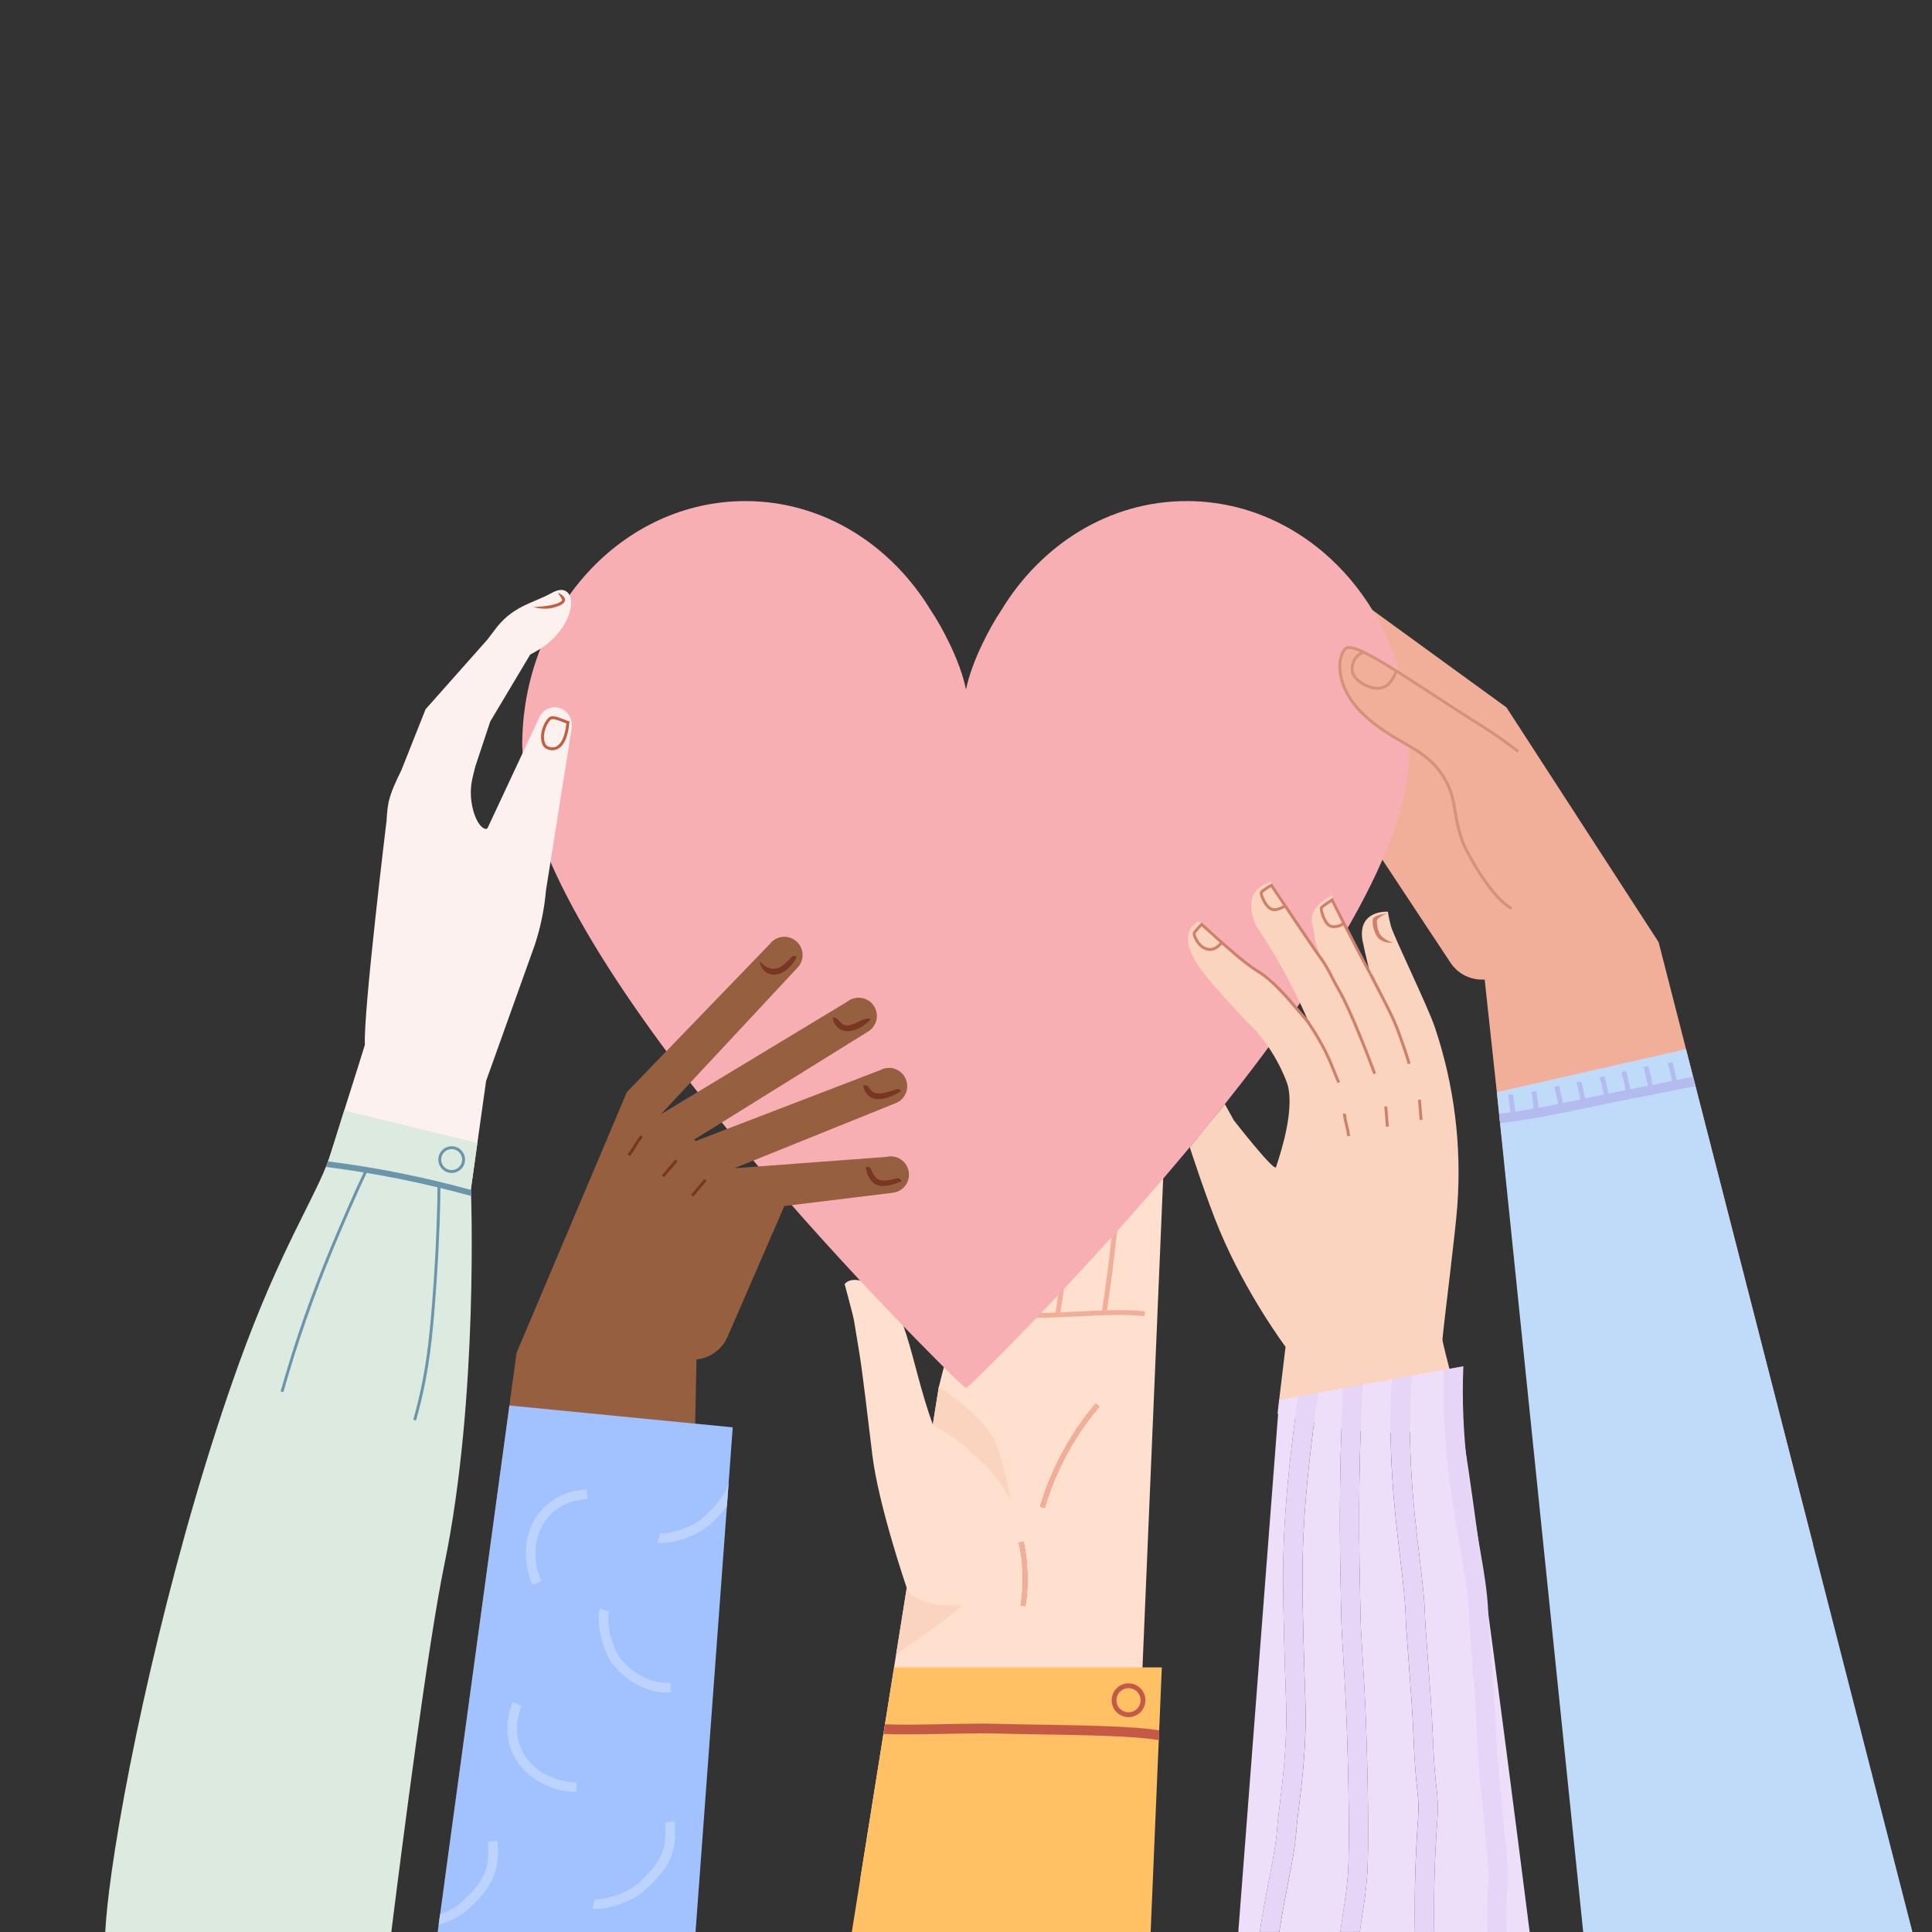 <svg width="471" height="471" viewBox="0 0 471 471" fill="none" xmlns="http://www.w3.org/2000/svg">
<rect x="0" y="0" width="471" height="471" fill="#333333" stroke="none"/>
<g clip-path="url(#clip0_835_145956)">
<path d="M283.714 283.841C283.714 283.841 283.747 277.848 279.475 278.265C275.427 278.66 273.948 283.841 273.948 283.841C273.948 283.841 276.414 267.455 269.752 268.491C265.918 269.089 264.806 273.526 264.806 273.526C264.806 273.526 266.436 263.08 260.612 263.178C256.467 263.249 254.541 271.07 254.541 271.07C254.541 271.07 254.807 264.476 249.951 266.026C246.694 267.062 245.806 271.207 245.806 271.207L228.871 338.138L209.734 457.989L276.539 453.439L283.714 283.841Z" fill="#FFDFCE"/>
<path d="M212.642 354.519C209.68 329.938 210.207 334.226 208.198 321.94C207.963 320.572 205.914 313.053 205.914 313.053C207.377 311.256 210.36 312.2 212.642 313.053C220.904 316.152 221.827 332.008 227.448 347.407C227.448 347.407 231.242 347.52 237.716 354.708C245.723 363.591 247.489 375.142 246.601 386.988C246.283 388.205 223.522 394.274 221.083 387.181C220.72 386.142 214.114 366.747 212.642 354.519Z" fill="#FFDFCE"/>
<path d="M246.718 320.554L245.555 320.375C246.775 312.438 248.291 303.923 249.761 295.687C251.23 287.452 252.747 278.943 253.962 271.019L255.125 271.198C253.908 279.136 252.389 287.654 250.919 295.892C249.45 304.13 247.936 312.631 246.718 320.554Z" fill="#E27954"/>
<path d="M258.398 320.847L257.234 320.668C258.452 312.739 259.611 304.76 260.732 297.045C261.853 289.33 263.009 281.366 264.226 273.437L265.39 273.616C264.175 281.54 263.016 289.509 261.897 297.215C260.779 304.921 259.618 312.911 258.398 320.847Z" fill="#F1AF99"/>
<path d="M269.757 320.157L268.594 319.978C269.809 312.061 270.402 306.814 270.975 301.741C271.547 296.669 272.152 291.398 273.363 283.457L274.54 283.634C273.323 291.554 272.731 296.798 272.157 301.873C271.582 306.948 270.977 312.216 269.757 320.157Z" fill="#F1AF99"/>
<path d="M252.145 321.279C250.113 321.295 248.08 321.201 246.058 320.998C241.71 320.527 238.371 320.436 236.657 320.763L236.438 319.604C238.263 319.258 241.724 319.338 246.187 319.828C250.801 320.337 256.785 320.035 262.566 319.746C268.421 319.451 274.473 319.147 279.143 319.682L279.009 320.86C274.435 320.337 268.433 320.638 262.625 320.93C259.093 321.097 255.487 321.279 252.145 321.279Z" fill="#F1AF99"/>
<path d="M254.695 367.616L253.562 367.298C254.479 364.041 258.164 352.6 267.13 342.153L268.025 342.921C259.215 353.172 255.595 364.406 254.695 367.616Z" fill="#E27954"/>
<path d="M234.014 391.401C228.871 391.615 222.312 390.506 221.172 387.306H221.024L218.469 403.32C218.469 403.32 236.098 391.309 234.014 391.401Z" fill="#FAD4BE"/>
<path d="M236.203 353.528C241.193 358.122 243.31 360.042 246.419 365.816C245.672 361.396 244.584 357.04 243.162 352.788C240.722 345.462 228.867 338.138 228.867 338.138L227.438 347.087C227.828 348.281 230.581 348.344 236.203 353.528Z" fill="#FAD4BE"/>
<path d="M249.969 391.599L248.812 391.383C249.639 386.969 249.443 380.265 248.367 376.113L249.507 375.818C250.621 380.112 250.823 387.042 249.969 391.599Z" fill="#E27954"/>
<path d="M376.564 374.138L361.946 238.797C360.338 238.911 358.728 238.602 357.276 237.9C355.825 237.197 354.583 236.126 353.676 234.793L334.692 206.079L308.61 207.456C308.004 207.52 307.392 207.456 306.812 207.27C306.231 207.085 305.696 206.78 305.239 206.377C304.783 205.974 304.415 205.48 304.159 204.927C303.903 204.374 303.765 203.774 303.753 203.165C303.741 202.556 303.856 201.951 304.09 201.388C304.324 200.826 304.672 200.318 305.112 199.897C305.553 199.476 306.076 199.151 306.648 198.942C307.221 198.734 307.83 198.647 308.438 198.686L341.138 195.012L304.164 186.37C303.562 186.274 302.987 186.055 302.474 185.725C301.962 185.395 301.523 184.963 301.186 184.455C300.85 183.947 300.622 183.375 300.518 182.775C300.414 182.174 300.435 181.559 300.581 180.967C300.728 180.376 300.995 179.821 301.367 179.338C301.738 178.855 302.206 178.455 302.741 178.162C303.275 177.869 303.865 177.691 304.472 177.638C305.079 177.585 305.69 177.658 306.267 177.854L342.699 182.766L307.699 168.267C307.115 168.075 306.577 167.762 306.121 167.35C305.665 166.937 305.301 166.434 305.051 165.871C304.802 165.309 304.673 164.701 304.672 164.086C304.672 163.471 304.801 162.863 305.05 162.301C305.3 161.739 305.664 161.235 306.12 160.822C306.576 160.41 307.113 160.097 307.698 159.905C308.282 159.712 308.9 159.645 309.512 159.706C310.123 159.767 310.716 159.956 311.25 160.26L350.235 175.242L321.723 150.202C321.218 149.861 320.788 149.419 320.463 148.904C320.137 148.388 319.922 147.811 319.831 147.208C319.74 146.605 319.775 145.99 319.935 145.402C320.094 144.814 320.374 144.265 320.756 143.79C321.139 143.315 321.616 142.925 322.157 142.645C322.698 142.364 323.291 142.199 323.9 142.16C324.508 142.12 325.118 142.208 325.69 142.416C326.263 142.625 326.786 142.951 327.227 143.372L367.262 172.466L404.351 229.692L442.009 376.519L376.564 374.138Z" fill="#F1AF99"/>
<path d="M289.294 122.158C270.353 122.158 253.734 132.798 244.033 148.887C241.678 152.333 236.968 160.898 235.504 168.095C234.048 160.891 229.329 152.333 226.976 148.887C217.269 132.798 200.65 122.158 181.713 122.158C151.67 122.158 127.312 148.824 127.312 181.719C127.312 181.985 127.548 186.664 127.795 188.809C134.154 240.21 231.18 334.398 233.822 336.984C233.839 337 233.855 337.018 233.869 337.038L235.492 338.375L237.112 337.043C237.127 337.021 237.143 337.002 237.161 336.984C239.794 334.393 336.837 240.21 343.188 188.809C343.447 186.671 343.659 181.98 343.659 181.719C343.683 148.836 319.342 122.158 289.294 122.158Z" fill="#F8AFB4"/>
<path d="M167.254 455.457L169.797 331.424C171.421 331.255 172.972 330.663 174.294 329.706C175.617 328.749 176.665 327.461 177.333 325.972L191.214 294.019L217.455 290.807C218.071 290.764 218.671 290.594 219.218 290.307C219.764 290.02 220.245 289.623 220.63 289.14C221.014 288.658 221.295 288.1 221.453 287.504C221.611 286.907 221.643 286.284 221.548 285.675C221.453 285.065 221.232 284.481 220.899 283.961C220.567 283.442 220.13 282.996 219.616 282.654C219.103 282.312 218.524 282.08 217.916 281.974C217.308 281.867 216.684 281.888 216.085 282.035L179.022 284.807L218.174 269.007C218.757 268.806 219.292 268.486 219.744 268.067C220.197 267.648 220.558 267.14 220.804 266.575C221.051 266.009 221.177 265.399 221.175 264.782C221.173 264.166 221.044 263.556 220.794 262.992C220.544 262.428 220.18 261.922 219.725 261.506C219.27 261.09 218.733 260.773 218.149 260.575C217.565 260.377 216.946 260.303 216.332 260.357C215.718 260.41 215.121 260.591 214.58 260.887L169.642 278.151L169.209 277.843L211.467 251.582C212.009 251.285 212.483 250.877 212.858 250.386C213.234 249.895 213.504 249.332 213.65 248.731C213.796 248.13 213.816 247.505 213.708 246.897C213.599 246.288 213.365 245.708 213.021 245.195C212.676 244.682 212.229 244.245 211.707 243.914C211.184 243.583 210.599 243.365 209.988 243.272C209.376 243.179 208.752 243.215 208.156 243.377C207.559 243.539 207.002 243.823 206.521 244.211L161.1 271.659L194.306 236.037C194.75 235.608 195.099 235.092 195.333 234.521C195.567 233.95 195.68 233.337 195.664 232.72C195.649 232.104 195.505 231.497 195.243 230.939C194.981 230.38 194.605 229.882 194.141 229.476C193.676 229.071 193.132 228.766 192.543 228.581C191.955 228.397 191.334 228.336 190.721 228.404C190.108 228.472 189.515 228.666 188.981 228.974C188.447 229.283 187.983 229.699 187.618 230.197L152.834 266.228L125.933 329.806L108.367 458.78L167.254 455.457Z" fill="#965F40"/>
<path d="M94.24 200.064C94.24 200.064 88.538 246.943 88.955 254.7C88.978 255.108 57.782 351.858 39.248 418.194C29.842 451.87 92.179 450.891 92.179 450.891L118.503 263.524L130.391 230.319C131.804 226.011 132.715 221.554 133.106 217.037L139.349 177.692H139.338C139.379 177.479 139.406 177.265 139.418 177.049C139.493 174.557 137.666 172.482 135.337 172.412C133.509 172.355 131.929 173.561 131.291 175.282L118.847 201.91C118.741 201.999 118.612 202.055 118.475 202.073C116.355 202.007 113.878 195.672 115.112 190.02C115.331 189.022 115.597 187.941 115.882 186.836L119.516 175.89L129.249 159.586C131.119 158.513 134.15 157.18 136.987 153.12C140.88 147.545 139.458 141.816 134.588 144.51C129.718 147.204 124.913 147.63 120.469 153.755C119.998 154.405 119.433 155.143 118.821 155.927L103.749 172.911L97.829 187.825C96.47 190.531 95.238 193.242 94.72 195.663C94.537 196.579 94.413 197.505 94.348 198.437L94.27 199.565C94.263 199.734 94.249 199.888 94.24 200.064Z" fill="#FDF1EF"/>
<path d="M371.147 217.499C364.193 218.344 357.912 207.869 356.975 206.254C352.842 199.113 355.562 195.053 351.711 189.062C347.197 182.044 340.264 181.43 332.636 174.386C325.637 167.926 325.667 160.256 328.086 158.094C330.399 156.017 345.626 167.234 360.642 176.592C371.062 183.088 380.188 190.958 381.559 197.265C383.393 205.705 377.814 216.689 371.147 217.499Z" fill="#F1AF99"/>
<path d="M311.442 344.631L313.401 328.337C313.401 328.337 303.828 315.54 297.314 299.933C294.253 292.633 290.049 279.68 290.049 279.68L298.612 269.177L300.76 273.072C300.76 273.072 310.528 285.617 311.072 284.567C312.657 279.8 315.332 270.908 314.042 264.952C313.681 263.287 310.288 254.854 304.203 249.317C303.56 248.733 295.946 240.568 293.134 236.836C287.287 229.043 290.091 226.186 291.735 224.743C293.012 223.619 301.991 234.026 306.572 236.774C310.99 239.424 315.05 244.767 319.157 249.491C313.74 236.489 306.254 225.706 306.254 225.706C306.254 225.706 301.864 217.367 309.718 215.012C309.749 214.986 309.935 215.217 310.243 215.645C312.711 219.086 322.944 235.277 322.277 233.885C320.012 229.139 320.841 228.73 319.957 225.524C318.683 220.878 324.693 218.33 324.693 218.33C324.693 218.33 329.403 228.843 334.04 237.347C333.162 233.988 332.187 229.453 332.14 229.154C330.974 221.74 338.355 222.263 338.355 222.263C338.355 222.263 338.463 223.44 339.113 225.845C339.763 228.249 348.102 245.41 349.765 250.337C354.522 264.439 356.391 279.354 355.261 294.194C354.757 300.896 352.376 319.331 351.653 326.486C351.609 326.957 352.73 331.384 354.479 337.898C360.077 358.945 311.442 344.631 311.442 344.631Z" fill="#FAD4BE"/>
<path d="M333.733 237.513C329.152 229.101 324.336 219.333 324.289 219.236L324.923 218.923C324.97 219.022 329.779 228.776 334.343 237.174L333.733 237.513Z" fill="#CE816A"/>
<path d="M322.298 234.334C322.091 234.334 321.9 234.07 321.432 233.418C321.095 232.947 320.61 232.252 319.988 231.35C318.945 229.834 317.506 227.712 315.707 225.041C312.645 220.496 309.57 215.878 309.539 215.833L310.128 215.442C314.838 222.507 322.018 233.197 322.527 233.696C322.47 233.648 322.4 233.62 322.326 233.616C322.252 233.612 322.179 233.631 322.117 233.672C322.059 233.711 322.013 233.765 321.987 233.829C321.96 233.894 321.953 233.965 321.966 234.033L322.6 233.729C322.769 234.08 322.555 234.235 322.484 234.275C322.429 234.312 322.365 234.332 322.298 234.334Z" fill="#CE816A"/>
<path d="M318.904 249.705C318.167 248.858 317.42 247.974 316.695 247.115C313.398 243.224 309.981 239.202 306.406 237.059C303.274 235.175 298.187 230.564 295.147 227.804C293.995 226.761 292.91 225.774 292.719 225.668C292.779 225.695 292.847 225.702 292.912 225.689L292.778 224.983C293.034 224.933 293.044 224.931 295.622 227.269C298.642 230.01 303.698 234.598 306.771 236.454C310.445 238.656 313.897 242.723 317.234 246.656C317.957 247.508 318.704 248.387 319.439 249.23L318.904 249.705Z" fill="#CE816A"/>
<path d="M334.787 261.876C333.4 257.981 328.857 246.357 326.368 242.021C325.391 240.323 324.79 239.15 324.26 238.114C323.537 236.626 322.698 235.198 321.75 233.842L322.329 233.439C323.296 234.821 324.152 236.276 324.889 237.791C325.414 238.821 326.013 239.986 326.98 241.67C329.493 246.043 334.06 257.727 335.458 261.638L334.787 261.876Z" fill="#CE816A"/>
<path d="M326.061 264.054C325.691 263.263 325.34 262.387 324.97 261.464C323.776 258.475 322.29 254.754 318.586 249.392L319.168 248.989C321.818 252.777 323.988 256.88 325.627 261.202C326.009 262.158 326.334 262.985 326.699 263.76L326.061 264.054Z" fill="#CE816A"/>
<path d="M343.166 259.422C342.973 258.48 342.111 255.89 340.604 251.724C339.457 248.542 337.434 244.659 335.658 241.247C334.952 239.914 334.307 238.656 333.734 237.502L334.368 237.187C334.938 238.336 335.592 239.591 336.285 240.919C338.082 244.36 340.116 248.257 341.277 251.484C341.845 253.052 343.567 257.826 343.868 259.279L343.166 259.422Z" fill="#CE816A"/>
<path d="M171.734 287.416L168.492 291.241L169.031 291.698L172.273 287.873L171.734 287.416Z" fill="#793622"/>
<path d="M164.623 282.688L161.383 286.514L161.922 286.97L165.162 283.144L164.623 282.688Z" fill="#793622"/>
<path d="M153.547 281.86L153.008 281.404C153.577 280.677 154.092 279.911 154.55 279.11C155.028 278.278 155.566 277.481 156.159 276.727L156.698 277.183C156.129 277.91 155.614 278.676 155.156 279.477C154.678 280.31 154.141 281.106 153.547 281.86Z" fill="#793622"/>
<path d="M338.959 229.819C338.074 229.83 337.205 229.578 336.463 229.094C334.951 228.084 334.311 224.723 334.772 223.878C335.234 223.032 338.069 222.7 338.114 222.7C338.114 222.7 335.601 223.656 335.669 224.645C335.679 225.609 335.884 226.56 336.27 227.443C336.991 229.012 339.475 229.817 339.694 229.777C339.451 229.808 339.205 229.823 338.959 229.819Z" fill="#CE816A"/>
<path d="M325.226 226.276C324.735 226.29 324.251 226.159 323.835 225.899C322.532 225.028 321.456 221.815 321.847 221.097C322.038 220.748 324.569 218.978 325.005 218.978L324.979 219.684C325.008 219.689 325.037 219.689 325.066 219.684C324.741 219.795 322.737 221.121 322.476 221.431C322.37 221.926 323.149 224.587 324.23 225.31C325.172 225.944 326.979 225.275 327.315 224.799L327.892 225.209C327.508 225.732 326.336 226.276 325.226 226.276Z" fill="#CE816A"/>
<path d="M310.703 222.118C310.24 222.125 309.785 221.99 309.401 221.73C308.085 220.837 306.811 218.054 307.194 217.347C307.411 216.947 309.808 215.362 310.171 215.376L310.145 216.083C310.173 216.086 310.2 216.086 310.228 216.083C309.914 216.186 308.085 217.383 307.823 217.686C307.767 218.122 308.664 220.385 309.797 221.155C310.722 221.784 311.977 221.155 312.726 220.769C312.916 220.654 313.121 220.569 313.336 220.515L313.438 221.221C313.301 221.275 313.168 221.337 313.04 221.407C312.488 221.673 311.608 222.118 310.703 222.118Z" fill="#CE816A"/>
<path d="M295 231.827C294.497 231.82 294.001 231.705 293.547 231.488C292.268 230.906 291.315 229.505 290.936 228.372C290.759 227.842 290.733 227.456 290.863 227.22C290.917 227.117 292.596 224.934 293.116 224.934L293.09 225.64C293.138 225.642 293.186 225.632 293.229 225.612C292.966 225.767 291.63 227.277 291.477 227.557C291.385 227.929 292.252 230.126 293.832 230.854C295.716 231.707 296.894 230.341 297.518 229.606C297.619 229.479 297.731 229.361 297.852 229.253L298.293 229.806C298.209 229.889 298.131 229.976 298.057 230.067C297.56 230.64 296.536 231.827 295 231.827Z" fill="#CE816A"/>
<path d="M254.695 367.616L253.562 367.298C254.479 364.041 258.164 352.6 267.13 342.153L268.025 342.921C259.215 353.172 255.595 364.406 254.695 367.616Z" fill="#F1AF99"/>
<path d="M249.969 391.599L248.812 391.383C249.639 386.969 249.443 380.265 248.367 376.113L249.507 375.818C250.621 380.112 250.823 387.042 249.969 391.599Z" fill="#F1AF99"/>
<path d="M346.392 268.052L345.688 268.11L346.097 273.046L346.801 272.988L346.392 268.052Z" fill="#CE816A"/>
<path d="M338.173 269.697L337.469 269.756L337.879 274.694L338.583 274.635L338.173 269.697Z" fill="#CE816A"/>
<path d="M328.439 276.995C328.329 276.09 328.155 275.195 327.917 274.315C327.668 273.4 327.487 272.468 327.375 271.527L328.082 271.468C328.192 272.372 328.367 273.268 328.604 274.148C328.853 275.063 329.035 275.995 329.146 276.936L328.439 276.995Z" fill="#CE816A"/>
<path d="M134.656 182.913C133.634 182.913 132.755 182.376 132.468 181.903C131.41 180.148 132.086 177.941 132.425 177.075C132.838 176.022 133.565 174.873 134.262 174.67C135.131 174.421 136.591 175.017 137.656 175.452C137.925 175.573 138.202 175.676 138.485 175.761L138.829 175.801L138.805 176.145C138.351 181.118 136.646 182.531 135.296 182.84C135.086 182.888 134.871 182.913 134.656 182.913ZM134.74 175.316C134.646 175.314 134.551 175.326 134.46 175.351C134.187 175.429 133.563 176.112 133.085 177.332C132.456 178.935 132.451 180.506 133.073 181.538C133.233 181.801 134.109 182.39 135.138 182.152C136.681 181.797 137.717 179.75 138.073 176.375C137.901 176.317 137.682 176.227 137.39 176.107C136.641 175.801 135.452 175.316 134.74 175.316Z" fill="#C15F40"/>
<path d="M132.826 148.391C131.872 148.386 130.923 148.261 130 148.019C130 148.019 133.93 147.798 135.499 147.228C135.991 147.049 137.016 146.677 137.034 146.248C137.046 145.963 135.977 144.52 135.977 144.52C137.096 144.922 137.771 145.598 137.741 146.281C137.698 147.178 136.521 147.607 135.741 147.892C134.806 148.226 133.819 148.395 132.826 148.391Z" fill="#C15F40"/>
<path d="M368.37 221.751C362.899 219.093 356.703 206.505 356.653 206.385C355.198 202.784 354.769 200.125 354.374 197.777C353.903 194.951 353.503 192.498 351.421 189.262C348.92 185.371 345.665 183.487 341.897 181.304C339.017 179.637 335.753 177.748 332.397 174.651C326.823 169.506 326.253 164.358 326.274 162.384C326.295 160.411 326.867 158.729 327.861 157.837C329.682 156.202 336.81 160.722 349.261 168.853C353.029 171.312 356.917 173.855 360.838 176.298C364.13 178.333 367.304 180.552 370.345 182.946L369.907 183.499C366.886 181.125 363.734 178.923 360.464 176.905C356.536 174.458 352.643 171.912 348.875 169.452C343.694 166.072 338.814 162.881 335.108 160.79C330.301 158.077 328.77 157.978 328.332 158.369C327.499 159.118 326.995 160.623 326.98 162.396C326.955 166.31 329.161 170.702 332.887 174.14C336.184 177.183 339.413 179.051 342.26 180.701C346.108 182.929 349.431 184.853 352.024 188.885C354.185 192.246 354.6 194.758 355.085 197.669C355.467 199.982 355.898 202.601 357.322 206.126C357.709 207.082 363.766 218.73 368.692 221.123L368.37 221.751Z" fill="#D6917A"/>
<path d="M335.805 168.147C335.023 168.134 334.248 167.986 333.516 167.712C333.476 167.698 329.639 166.299 329.319 163.567C329.11 161.78 329.99 159.563 332.079 158.791L332.315 159.455C330.365 160.178 329.868 162.262 330.012 163.485C330.278 165.757 333.707 167.034 333.742 167.045C337.792 168.482 339.085 165.646 339.705 164.285C339.793 164.026 339.929 163.786 340.107 163.579L340.578 164.111C340.49 164.263 340.411 164.42 340.343 164.582C339.872 165.649 338.73 168.147 335.805 168.147Z" fill="#D6917A"/>
<path d="M188.673 237.619C188.414 237.619 188.155 237.59 187.903 237.532C186.445 237.195 185.395 235.978 185.164 234.353C185.164 234.353 185.717 234.906 186 235.116C186.923 235.803 187.317 236.039 188.221 236.154C190.062 236.39 191.282 235.116 193.124 233.173C193.359 232.916 194.276 233.218 194.276 233.218C193.202 235.528 190.91 237.619 188.673 237.619Z" fill="#793622"/>
<path d="M206.628 251.387C206.296 251.389 205.966 251.352 205.643 251.278C204.244 250.956 203.225 249.708 202.984 248.021C202.984 248.021 203.691 248.073 204.079 248.412C204.92 249.157 205.132 249.71 205.963 249.903C207.744 250.313 209.308 248.794 211.25 248.323C211.594 248.24 212.294 248.474 212.294 248.474C210.897 250.016 208.709 251.387 206.628 251.387Z" fill="#793622"/>
<path d="M214.213 267.964C213.841 267.966 213.469 267.924 213.106 267.841C211.705 267.518 210.688 266.27 210.445 264.584C210.445 264.584 211.319 264.483 211.637 264.897C212.313 265.78 212.593 266.273 213.424 266.466C214.786 266.779 216.213 266.324 218.702 265.524C219.364 265.312 219.609 266.016 219.609 266.016C217.564 267.314 215.756 267.964 214.213 267.964Z" fill="#793622"/>
<path d="M215.265 289.136C214.561 289.166 213.865 288.987 213.263 288.622C211.671 287.562 211.249 285.775 211.07 284.524C211.07 284.524 212.012 284.327 212.248 284.856C212.825 286.244 213.19 286.872 214.056 287.447C215.029 288.095 216.501 287.755 218.738 287.284C219.445 287.136 219.843 287.972 219.843 287.972C219.082 288.309 217.061 289.136 215.265 289.136Z" fill="#793622"/>
<path d="M114.805 289.849L116.38 278.641L83.921 270.705C82.84 274.132 81.726 278.069 80.257 282.322C76.986 291.804 68.468 304.141 58.341 332.166C42.954 374.747 31.36 426.995 27.22 456.34C26.386 462.242 25.856 467.216 25.656 471H95.4C98.042 449.833 104.365 400.586 108.307 381.529C116.785 340.552 114.805 289.849 114.805 289.849Z" fill="#DCEAE0"/>
<path d="M124.187 342.646L106.703 471H169.565L178.632 347.968L124.187 342.646Z" fill="#A2C1FF"/>
<path d="M217.965 406.492L207.664 471H280.514L283.241 406.492H217.965Z" fill="#FFC164"/>
<path d="M364.914 266.247L385.965 471H466.229L411.027 255.771L364.914 266.247Z" fill="#C0DAF9"/>
<path d="M362.811 459.385C363.046 456.109 362.418 449.904 361.681 442.721C361.005 436.127 360.239 428.636 359.98 421.651C359.78 416.272 359.179 408.435 358.699 402.137C358.36 397.736 358.117 394.557 358.094 393.346C358.014 389.004 357.041 383.429 355.913 376.974C353.885 365.376 351.394 351.09 352.004 333.93L353.695 333.621L341.727 335.814L344.145 335.371C342.932 353.361 344.654 367.82 346.053 379.508C346.743 385.285 347.339 390.273 347.419 394.517C347.437 395.593 347.704 399.111 348.012 403.185C348.483 409.6 349.098 417.586 349.3 423.045C349.557 429.964 349.924 433.365 350.193 435.849C350.487 438.574 350.664 440.22 350.395 443.873C349.755 452.567 349.51 461.646 349.637 471H362.648C362.45 467.129 362.505 463.249 362.811 459.385Z" fill="#EDDFFA"/>
<path d="M350.131 347.076C349.398 364.211 351.897 378.572 353.927 390.173C355.088 396.821 356.091 402.562 356.178 407.27C356.199 408.344 356.463 411.794 356.769 415.788C357.254 422.128 357.86 430.015 358.062 435.488C358.314 442.317 359.072 449.721 359.741 456.252C360.5 463.658 361.154 470.052 360.883 473.742C360.582 477.491 360.533 481.256 360.735 485.011H374.703C369.776 445.991 357.862 353.301 355.959 346L350.131 347.076Z" fill="#EDDFFA"/>
<path d="M345.694 443.527C345.929 440.3 345.79 438.982 345.508 436.353C345.232 433.801 344.853 430.306 344.592 423.222C344.391 417.85 343.793 409.916 343.31 403.539C342.974 399.064 342.729 395.814 342.705 394.604C342.632 390.6 342.048 385.719 341.372 380.069C339.98 368.44 338.271 354.117 339.361 336.247L330 337.964L332.19 337.564C330.987 361.245 331.349 378.23 331.618 390.758C331.653 392.421 331.689 393.985 331.714 395.468C331.736 396.625 331.905 399.403 332.12 402.919C332.412 407.738 332.774 413.734 332.97 418.973C333.478 432.675 333.792 450.589 333.278 457.541C333.043 460.904 332.588 463.777 332.16 466.559C331.924 468.002 331.712 469.46 331.51 471.01H344.933C344.796 461.531 345.046 452.339 345.694 443.527Z" fill="#EDDFFA"/>
<path d="M328.589 457.185C329.088 450.412 328.772 432.715 328.268 419.138C328.077 413.957 327.715 407.989 327.423 403.195C327.206 399.625 327.034 396.801 327.011 395.546C326.986 394.076 326.954 392.514 326.916 390.859C326.664 379.155 326.292 361.777 327.437 338.435L311.849 341.294L301.883 471H307.118C307.782 466.481 308.592 462.286 309.339 458.455C310.267 453.707 311.067 449.605 311.317 446.209C311.456 444.344 311.722 442.184 312.023 439.685C312.812 433.289 313.893 424.529 313.507 414.127C313.159 404.747 312.921 393.874 312.876 391.474C312.657 379.555 312.779 366.624 316.477 340.455L321.361 339.56C317.494 366.438 317.358 379.433 317.593 391.387C317.638 393.777 317.873 404.61 318.219 413.952C318.62 424.731 317.513 433.706 316.708 440.26C316.406 442.7 316.147 444.805 316.018 446.555C315.747 450.243 314.92 454.472 313.964 459.369C313.257 462.936 312.513 466.836 311.882 471.012H326.768C327.004 469.196 327.256 467.512 327.512 465.845C327.943 463.019 328.353 460.36 328.589 457.185Z" fill="#EDDFFA"/>
<path d="M316.009 446.544C316.138 444.794 316.398 442.688 316.699 440.249C317.504 433.695 318.611 424.72 318.211 413.941C317.865 404.599 317.629 393.766 317.584 391.375C317.363 379.421 317.493 366.426 321.352 339.549L316.468 340.444C312.771 366.613 312.648 379.537 312.867 391.462C312.912 393.862 313.15 404.735 313.498 414.115C313.885 424.517 312.792 433.278 312.015 439.674C311.709 442.173 311.443 444.332 311.308 446.197C311.059 449.605 310.258 453.707 309.33 458.443C308.584 462.27 307.773 466.469 307.109 470.988H311.871C312.502 466.813 313.258 462.913 313.953 459.345C314.912 454.461 315.738 450.231 316.009 446.544Z" fill="#E6D5F7"/>
<path d="M333.281 457.532C333.795 450.58 333.482 432.665 332.973 418.964C332.777 413.724 332.415 407.728 332.123 402.91C331.908 399.394 331.739 396.615 331.718 395.458C331.692 393.984 331.656 392.421 331.621 390.748C331.353 378.22 330.99 361.236 332.193 337.554L330.003 337.954L327.434 338.425C326.289 361.768 326.661 379.145 326.913 390.85C326.948 392.505 326.979 394.067 327.008 395.536C327.031 396.791 327.203 399.615 327.42 403.185C327.712 407.98 328.074 413.945 328.265 419.129C328.769 432.705 329.085 450.403 328.585 457.176C328.35 460.35 327.94 463.009 327.507 465.824C327.25 467.491 326.991 469.175 326.763 470.99H331.513C331.715 469.441 331.939 467.983 332.163 466.539C332.591 463.768 333.034 460.894 333.281 457.532Z" fill="#E6D5F7"/>
<path d="M350.394 443.873C350.662 440.22 350.485 438.574 350.191 435.85C349.923 433.365 349.555 429.962 349.298 423.045C349.096 417.587 348.493 409.601 348.01 403.186C347.702 399.112 347.436 395.593 347.417 394.517C347.337 390.278 346.741 385.285 346.051 379.509C344.652 367.821 342.93 353.368 344.143 335.371L341.725 335.814L339.37 336.247C338.279 354.117 339.989 368.44 341.381 380.069C342.057 385.721 342.641 390.596 342.714 394.604C342.737 395.815 342.982 399.055 343.319 403.539C343.79 409.916 344.4 417.85 344.6 423.222C344.862 430.306 345.241 433.801 345.516 436.354C345.799 438.982 345.94 440.3 345.702 443.527C345.055 452.339 344.805 461.531 344.935 471H349.645C349.508 461.646 349.753 452.568 350.394 443.873Z" fill="#E6D5F7"/>
<path d="M367.505 459.731C367.776 456.041 367.121 449.647 366.363 442.241C365.694 435.71 364.936 428.309 364.684 421.477C364.481 416.004 363.876 408.117 363.391 401.777C363.085 397.774 362.821 394.333 362.8 393.259C362.713 388.549 361.71 382.81 360.549 376.162C358.519 364.554 356.02 350.193 356.752 333.065L353.691 333.628L352 333.937C351.39 351.098 353.884 365.383 355.909 376.981C357.037 383.437 358.01 389.011 358.09 393.353C358.113 394.564 358.356 397.743 358.695 402.145C359.166 408.442 359.776 416.275 359.976 421.658C360.235 428.643 361.001 436.127 361.677 442.728C362.414 449.911 363.05 456.117 362.807 459.392C362.501 463.256 362.446 467.136 362.644 471.007H367.354C367.153 467.249 367.203 463.482 367.505 459.731Z" fill="#E6D5F7"/>
<path d="M110.111 285.956C109.466 285.956 108.836 285.765 108.3 285.407C107.764 285.049 107.346 284.54 107.1 283.944C106.853 283.349 106.788 282.693 106.914 282.061C107.04 281.429 107.35 280.848 107.806 280.392C108.262 279.936 108.843 279.626 109.475 279.5C110.107 279.374 110.763 279.439 111.358 279.686C111.954 279.932 112.463 280.35 112.821 280.886C113.179 281.422 113.37 282.052 113.37 282.697C113.369 283.561 113.025 284.389 112.414 285C111.803 285.611 110.975 285.955 110.111 285.956ZM110.111 280.146C109.606 280.146 109.112 280.296 108.692 280.577C108.273 280.857 107.945 281.256 107.752 281.723C107.559 282.189 107.509 282.703 107.607 283.198C107.706 283.693 107.949 284.148 108.307 284.505C108.664 284.862 109.119 285.105 109.614 285.203C110.11 285.301 110.623 285.251 111.089 285.057C111.556 284.863 111.954 284.536 112.235 284.116C112.515 283.696 112.664 283.202 112.664 282.697C112.663 282.02 112.394 281.371 111.915 280.893C111.436 280.415 110.788 280.146 110.111 280.146Z" fill="#6A95AB"/>
<path d="M79.445 284.484C85.427 285.245 91.437 286.215 97.343 287.398C103.203 288.575 109.083 289.974 114.867 291.568C114.848 290.862 114.832 290.36 114.822 290.092C109.142 288.535 103.372 287.167 97.631 286.013C91.811 284.835 85.886 283.893 79.987 283.128C79.813 283.569 79.632 284.021 79.445 284.484Z" fill="#6A95AB"/>
<path d="M69.087 339.391L68.406 339.2C71.792 327.231 75.886 315.474 80.666 303.991C83.104 298.145 86.575 290.145 88.838 285.447L89.474 285.756C87.218 290.44 83.751 298.426 81.319 304.264C76.549 315.72 72.464 327.45 69.087 339.391Z" fill="#6A95AB"/>
<path d="M101.428 346.301L100.75 346.108C103.793 335.338 104.791 326.514 105.761 311.96C106.426 301.973 106.663 293.356 106.663 289.011H107.37C107.37 293.367 107.134 302.003 106.466 312.005C105.491 326.611 104.49 335.47 101.428 346.301Z" fill="#6A95AB"/>
<path d="M129.842 386.404C126.905 379.831 127.944 372.304 132.433 367.679C136.055 363.939 140.675 363.204 143.115 363.082L143.223 365.437C141.542 365.515 137.296 366.047 134.123 369.318C130.304 373.26 129.449 379.741 132.004 385.447L129.842 386.404Z" fill="#BDD3FF"/>
<path d="M140.502 436.867C133.303 436.749 126.921 432.628 124.622 426.611C122.764 421.745 124.045 417.24 124.971 414.986L127.149 415.881C126.509 417.436 125.197 421.512 126.822 425.772C128.781 430.899 134.294 434.413 140.54 434.514L140.502 436.867Z" fill="#BDD3FF"/>
<path d="M162.623 412.627C155.793 412.627 150.054 407.526 148.229 403.878C145.759 398.932 145.695 393.798 146.213 392.147L148.46 392.854C148.196 393.697 147.989 398.15 150.344 402.827C151.757 405.639 157.027 410.7 163.431 410.246L163.598 412.601C163.268 412.618 162.943 412.627 162.623 412.627Z" fill="#BDD3FF"/>
<path d="M145.539 465.369C145.149 465.381 144.76 465.335 144.383 465.235L145.089 462.986C146.081 463.252 152.084 462.296 155.72 458.999C162.059 453.251 162.549 449.944 162.116 444.264L164.471 444.085C164.97 450.658 164.056 454.624 157.307 460.744C153.906 463.82 148.323 465.369 145.539 465.369Z" fill="#BDD3FF"/>
<path d="M114.124 465.454C120.871 459.331 121.787 455.368 121.286 448.795L118.931 448.974C119.364 454.654 118.874 457.961 112.535 463.709C111.018 465.087 109.087 466.064 107.281 466.695L106.93 469.267C109.374 468.546 112.08 467.308 114.124 465.454Z" fill="#BDD3FF"/>
<path d="M171.574 369.822C167.938 373.119 161.932 374.077 160.941 373.811L160.234 376.058C160.586 376.149 160.95 376.19 161.313 376.178C163.953 376.178 169.555 374.819 173.154 371.567C174.628 370.264 175.983 368.832 177.202 367.288L177.635 361.429C176.92 364.029 175.212 366.525 171.574 369.822Z" fill="#BDD3FF"/>
<path d="M275.121 418.62C274.306 418.62 273.509 418.379 272.832 417.926C272.154 417.473 271.626 416.829 271.314 416.076C271.002 415.323 270.92 414.495 271.079 413.695C271.238 412.896 271.631 412.161 272.207 411.585C272.783 411.009 273.518 410.616 274.317 410.457C275.117 410.298 275.945 410.38 276.698 410.692C277.451 411.004 278.095 411.532 278.548 412.21C279.001 412.887 279.242 413.684 279.242 414.499C279.241 415.592 278.807 416.639 278.034 417.412C277.261 418.185 276.214 418.619 275.121 418.62ZM275.121 411.555C274.539 411.555 273.97 411.728 273.486 412.052C273.002 412.375 272.624 412.835 272.402 413.373C272.179 413.911 272.12 414.502 272.234 415.073C272.348 415.645 272.628 416.169 273.04 416.581C273.451 416.992 273.976 417.273 274.547 417.386C275.118 417.5 275.71 417.442 276.248 417.219C276.786 416.996 277.245 416.619 277.569 416.135C277.892 415.651 278.065 415.081 278.065 414.499C278.064 413.719 277.753 412.971 277.201 412.419C276.65 411.867 275.902 411.557 275.121 411.555Z" fill="#C45A45"/>
<path d="M282.599 421.841C276.504 420.829 264.616 420.633 253.07 420.445C249.142 420.381 245.433 420.32 242.117 420.228C239.373 420.153 235.287 420.228 230.94 420.318C225.651 420.421 219.822 420.534 215.757 420.369L215.383 422.724C219.483 422.908 225.307 422.795 230.985 422.684C235.294 422.6 239.364 422.52 242.053 422.595C245.383 422.687 249.099 422.748 253.035 422.812C264.209 422.993 276.726 423.198 282.503 424.225L282.599 421.841Z" fill="#C45A45"/>
<path d="M368.3 271.918C368.255 271.095 368.159 270.275 368.012 269.464C367.857 268.601 367.756 267.73 367.711 266.854L368.888 266.826C368.934 267.649 369.03 268.469 369.176 269.28C369.33 270.143 369.431 271.014 369.477 271.889L368.3 271.918Z" fill="#B4BBEE"/>
<path d="M373.951 271.211C373.878 269.832 373.726 268.458 373.497 267.097C373.452 266.8 373.41 266.506 373.367 266.216L374.545 266.049C374.587 266.336 374.629 266.628 374.674 266.925C374.913 268.334 375.07 269.756 375.145 271.183L373.951 271.211Z" fill="#B4BBEE"/>
<path d="M379.957 270.152C379.924 268.894 379.449 267.05 379.1 265.706C379.034 265.447 378.971 265.204 378.914 264.98L380.056 264.695C380.11 264.914 380.174 265.166 380.24 265.402C380.603 266.815 381.1 268.72 381.135 270.112L379.957 270.152Z" fill="#B4BBEE"/>
<path d="M385.371 269.091C385.338 267.834 384.863 265.99 384.514 264.645C384.448 264.386 384.385 264.143 384.328 263.92L385.47 263.635C385.524 263.854 385.588 264.106 385.654 264.341C386.017 265.754 386.514 267.659 386.549 269.051L385.371 269.091Z" fill="#B4BBEE"/>
<path d="M391.028 267.796C390.995 266.539 390.519 264.695 390.17 263.35C390.104 263.091 390.041 262.849 389.984 262.625L391.127 262.34C391.181 262.559 391.244 262.811 391.31 263.046C391.673 264.459 392.17 266.365 392.205 267.756L391.028 267.796Z" fill="#B4BBEE"/>
<path d="M396.325 266.501C396.292 265.244 395.816 263.4 395.467 262.055C395.401 261.796 395.338 261.554 395.281 261.33L396.423 261.045C396.478 261.264 396.541 261.516 396.607 261.751C396.97 263.164 397.467 265.07 397.502 266.461L396.325 266.501Z" fill="#B4BBEE"/>
<path d="M401.739 265.324C401.706 264.066 401.23 262.222 400.881 260.877C400.815 260.618 400.752 260.376 400.695 260.152L401.837 259.867C401.892 260.086 401.955 260.338 402.021 260.574C402.384 261.987 402.881 263.892 402.916 265.284L401.739 265.324Z" fill="#B4BBEE"/>
<path d="M407.629 264.381C407.596 263.124 407.121 261.28 406.772 259.935C406.706 259.676 406.642 259.434 406.586 259.21L407.728 258.925C407.782 259.144 407.846 259.396 407.912 259.631C408.274 261.044 408.771 262.949 408.807 264.341L407.629 264.381Z" fill="#B4BBEE"/>
<path d="M365.696 273.804C372.13 273.198 382.327 271.051 390.254 269.379C393.315 268.736 395.936 268.182 397.599 267.881C401.447 267.174 404.65 266.524 407.224 265.997C409.633 265.5 411.616 265.093 413.347 264.819L412.758 262.53C411.011 262.822 409.056 263.237 406.748 263.708C404.052 264.264 400.997 264.885 397.177 265.592C395.482 265.898 392.832 266.456 389.766 267.104C382.265 268.684 371.734 270.902 365.453 271.496L365.696 273.804Z" fill="#B4BBEE"/>
</g>
<defs>
<clipPath id="clip0_835_145956">
<rect width="471" height="471" fill="white"/>
</clipPath>
</defs>
</svg>
